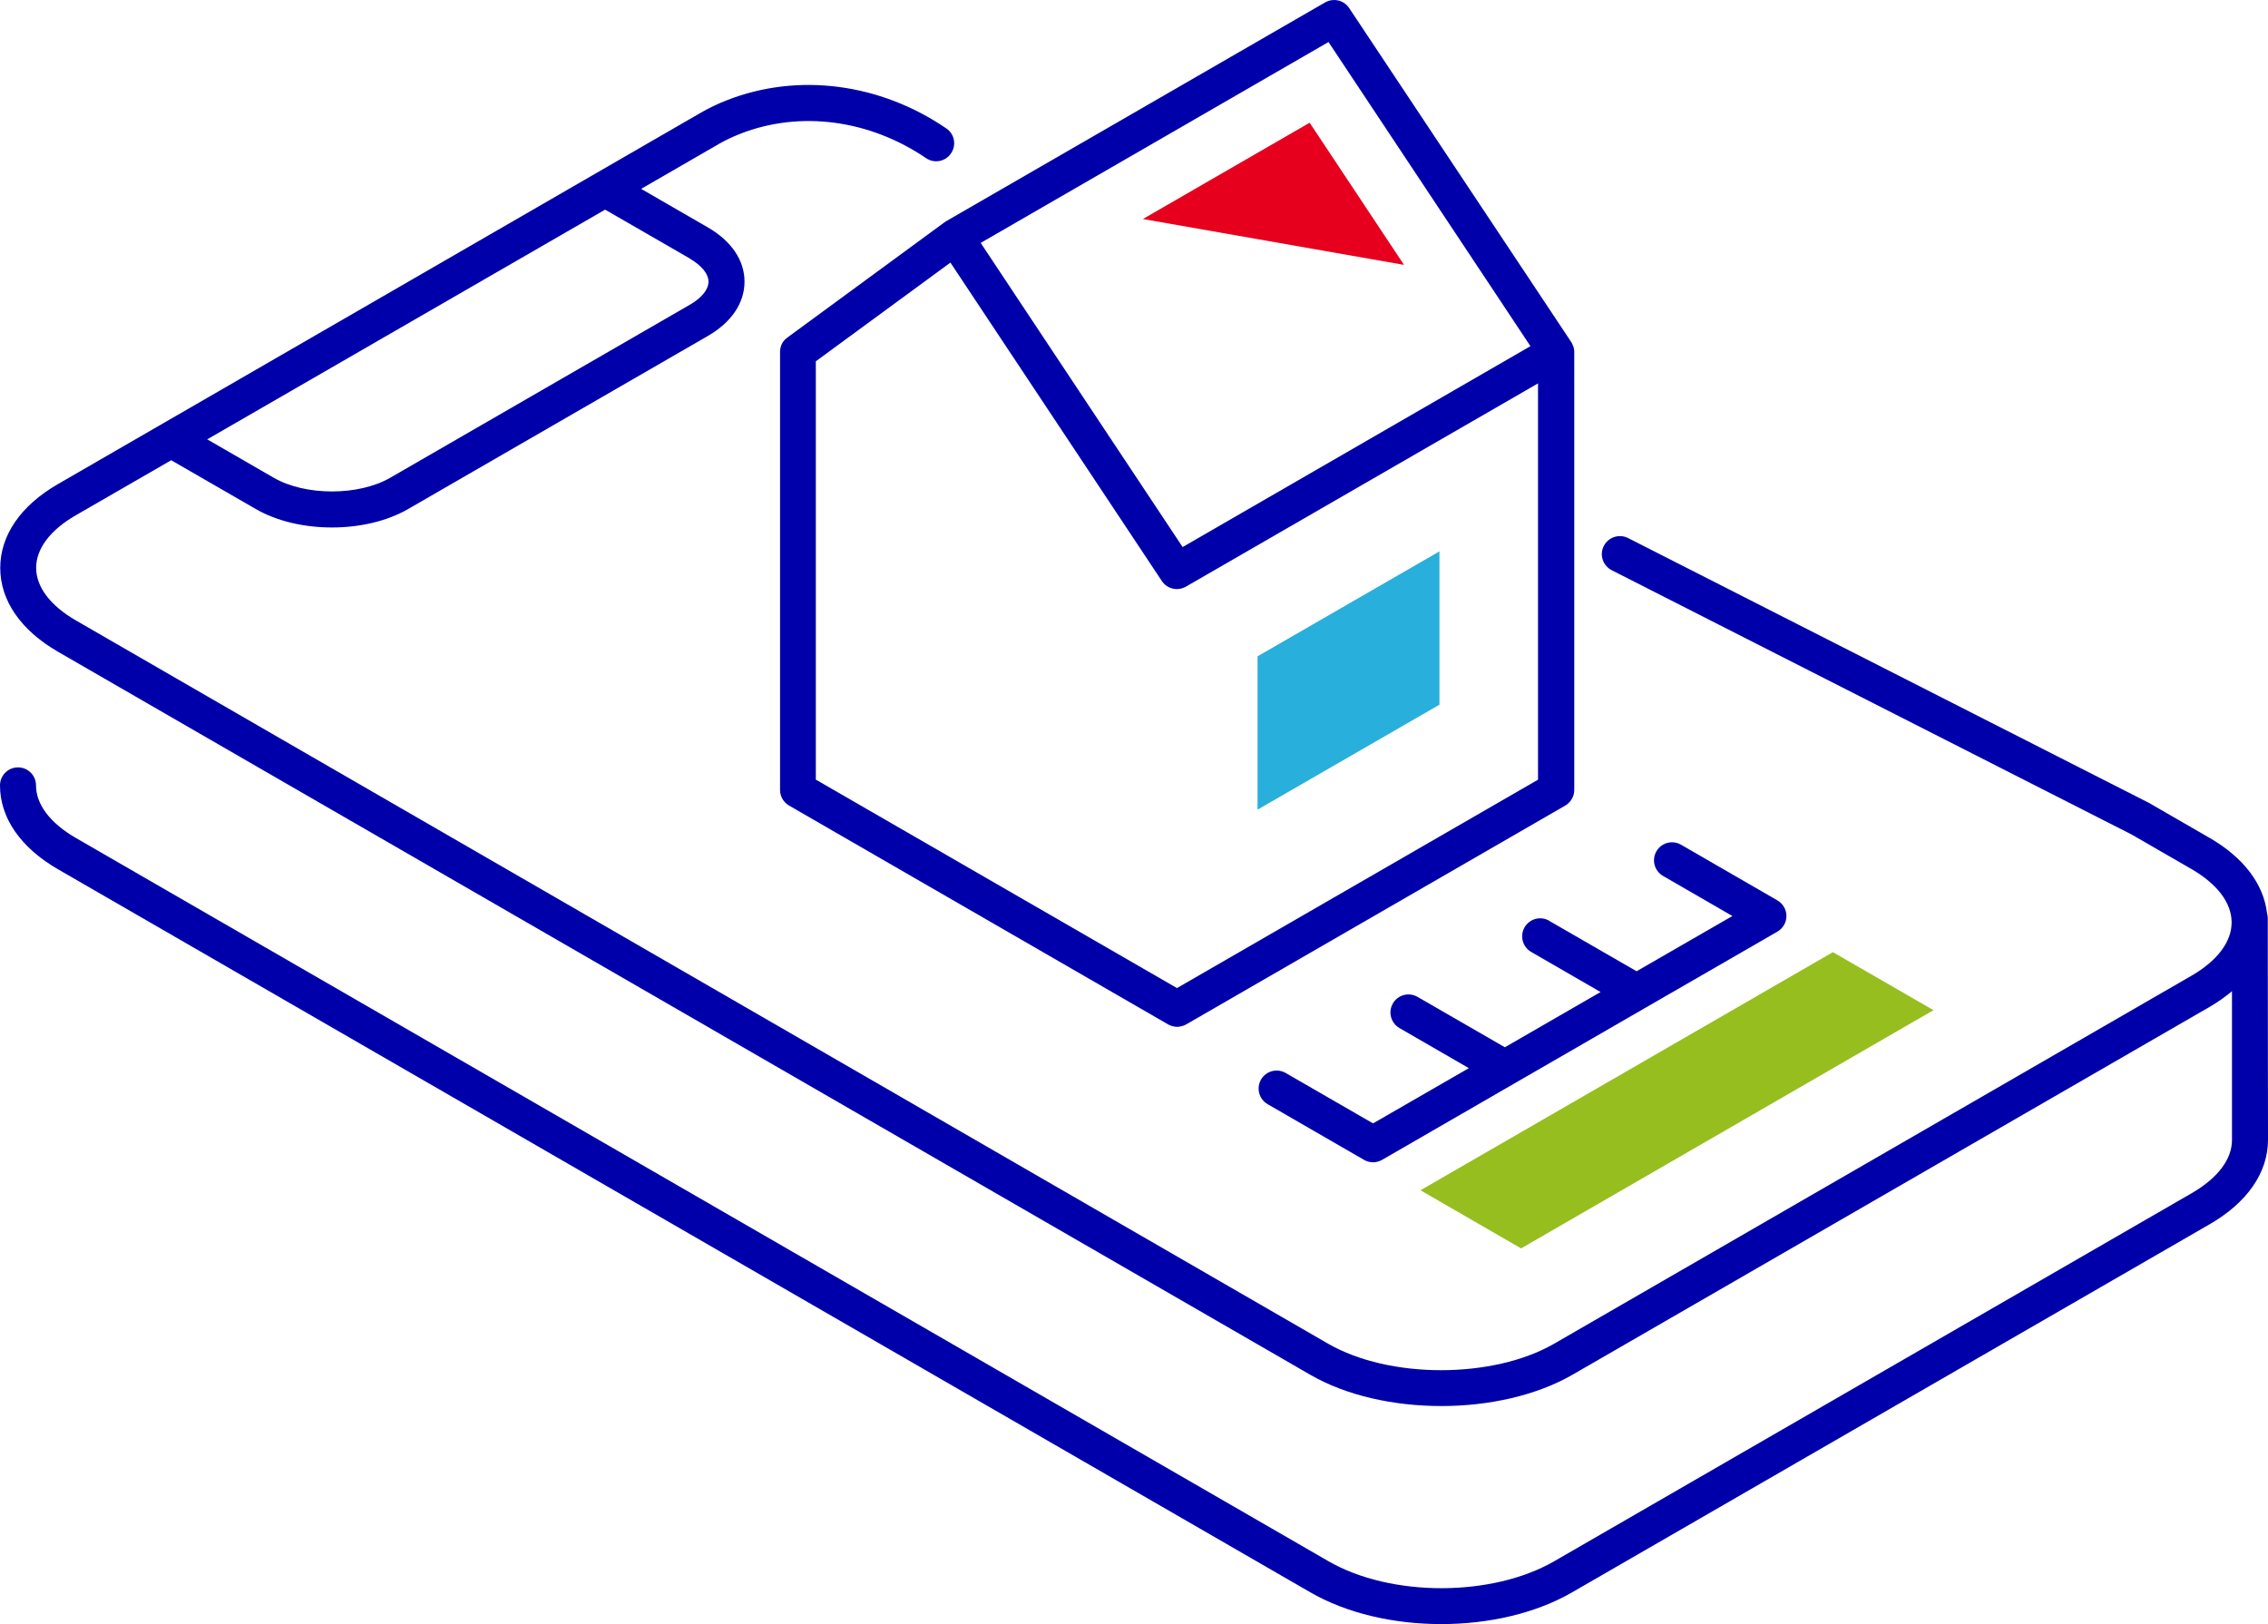 <?xml version="1.0" standalone="no"?>
<!DOCTYPE svg PUBLIC "-//W3C//DTD SVG 1.1//EN" "http://www.w3.org/Graphics/SVG/1.1/DTD/svg11.dtd">
<svg xmlns="http://www.w3.org/2000/svg" id="Calque_1" data-name="Calque 1" viewBox="0 0 188.9 135.25" width="188.9" height="135.25">
  <g id="ICON_PLEIN" data-name="ICON PLEIN">
    <g>
      <g>
        <polygon points="119.89 58.69 104.74 67.43 104.74 54.66 119.89 45.92 119.89 58.69" style="fill: #28afdc;"/>
        <polygon points="95.19 18.24 116.94 22.06 109.08 10.22 95.19 18.24" style="fill: #e6001e;"/>
      </g>
      <g>
        <path d="M129.03,76.68c-.72-.41-1.63-.17-2.05.55-.41.72-.17,1.63.55,2.05l5.78,3.34-7.97,4.6-7.28-4.2c-.72-.41-1.63-.17-2.05.55-.41.72-.17,1.63.55,2.05l5.78,3.34-7.98,4.6-7.28-4.2c-.72-.41-1.63-.17-2.05.55-.41.72-.17,1.63.55,2.05l8.03,4.64c.23.13.49.2.75.2s.52-.07.75-.2l21.94-12.67h0l10.99-6.34c.46-.27.75-.76.75-1.3s-.29-1.03-.75-1.3l-8.03-4.64c-.72-.41-1.63-.17-2.05.55-.41.72-.17,1.63.55,2.05l5.78,3.34-7.98,4.6-7.28-4.2Z" style="fill: #00a;"/>
        <path d="M78.76,18.46s-.03.01-.04.02c0,0-.02.01-.03.02-.01,0-.02.01-.03.02l-13.09,9.6s-.05.05-.08.07c-.04.03-.08.07-.12.1-.03.04-.06.08-.1.12-.03.04-.06.07-.08.11-.03.04-.05.09-.07.13-.02.04-.04.08-.06.13-.02.05-.03.1-.04.15-.01.04-.03.09-.03.13-.01.06-.01.11-.02.17,0,.03,0,.06,0,.1v36.46c0,.54.29,1.03.75,1.3l31.58,18.23s0,0,0,0c.1.06.2.1.31.13.14.04.29.07.43.07h0c.14,0,.29-.03.43-.07.11-.03.22-.07.32-.13,0,0,0,0,0,0l31.58-18.23c.46-.27.75-.76.75-1.3V29.34h0s0-.02,0-.03c0-.11-.02-.22-.04-.33,0-.03-.02-.07-.03-.1-.03-.08-.06-.16-.1-.24-.02-.03-.03-.06-.05-.1,0-.02-.02-.03-.03-.05L112.37.67c-.44-.66-1.31-.86-2-.47l-31.58,18.23s-.03.02-.04.03ZM128.11,64.93l-30.08,17.36-30.08-17.36V30.09l11.21-8.22,17.61,26.52c.44.66,1.31.86,2,.47l29.33-16.93v33ZM110.65,3.5l16.82,25.33-28.97,16.73-16.82-25.33L110.65,3.5Z" style="fill: #00a;"/>
        <path d="M188.9,94.92l-.02-18.07s0-.03,0-.04,0-.03,0-.04v-.32c0-.13-.02-.26-.06-.38-.28-2.44-1.95-4.65-4.79-6.29l-5.06-2.92-43.37-22.05c-.74-.37-1.64-.08-2.02.66-.38.74-.08,1.64.66,2.02l43.3,22.01,4.99,2.88c2.14,1.24,3.32,2.8,3.34,4.4v.08c-.02,1.6-1.2,3.16-3.34,4.4l-53.09,30.65c-5.1,2.94-13.72,2.94-18.82,0L6.32,51.67c-2.13-1.23-3.31-2.79-3.31-4.38s1.17-3.15,3.31-4.38l7.94-4.58,7.04,4.06c1.78,1.03,4.06,1.54,6.35,1.54s4.57-.51,6.35-1.54l24.94-14.4c1.98-1.14,3.07-2.75,3.07-4.53s-1.09-3.39-3.07-4.53l-5.54-3.2,6.44-3.72c.56-.33,1.19-.62,1.85-.88,4.95-1.93,10.72-1.17,15.44,2.04.69.47,1.62.29,2.08-.4.47-.68.29-1.62-.4-2.08-5.53-3.77-12.34-4.65-18.22-2.36-.81.31-1.57.68-2.26,1.08L4.82,40.32C1.72,42.11.02,44.59.02,47.3s1.71,5.19,4.81,6.98l104.31,60.22c3.01,1.74,6.96,2.6,10.91,2.6s7.9-.87,10.91-2.6l53.09-30.65c.69-.4,1.3-.84,1.85-1.3v12.38c.01,1.61-1.18,3.18-3.35,4.44l-53.09,30.65c-5.19,3-13.63,3-18.82,0L6.32,69.79c-2.14-1.24-3.32-2.79-3.32-4.38,0-.83-.67-1.5-1.5-1.5s-1.5.67-1.5,1.5c0,2.7,1.71,5.18,4.82,6.98l104.31,60.22c3.06,1.77,6.98,2.65,10.91,2.65s7.85-.88,10.91-2.65l53.09-30.65c3.14-1.81,4.86-4.31,4.86-7.03h0ZM57.44,21.53c1,.58,1.57,1.28,1.57,1.93s-.57,1.36-1.57,1.93l-24.94,14.4c-2.63,1.52-7.07,1.52-9.7,0l-5.54-3.2,33.14-19.13,7.04,4.06Z" style="fill: #00a;"/>
      </g>
      <polygon points="118.31 99.13 126.69 103.97 161.04 84.13 152.66 79.3 118.31 99.13" style="fill: #96be1e;"/>
    </g>
  </g>
</svg>